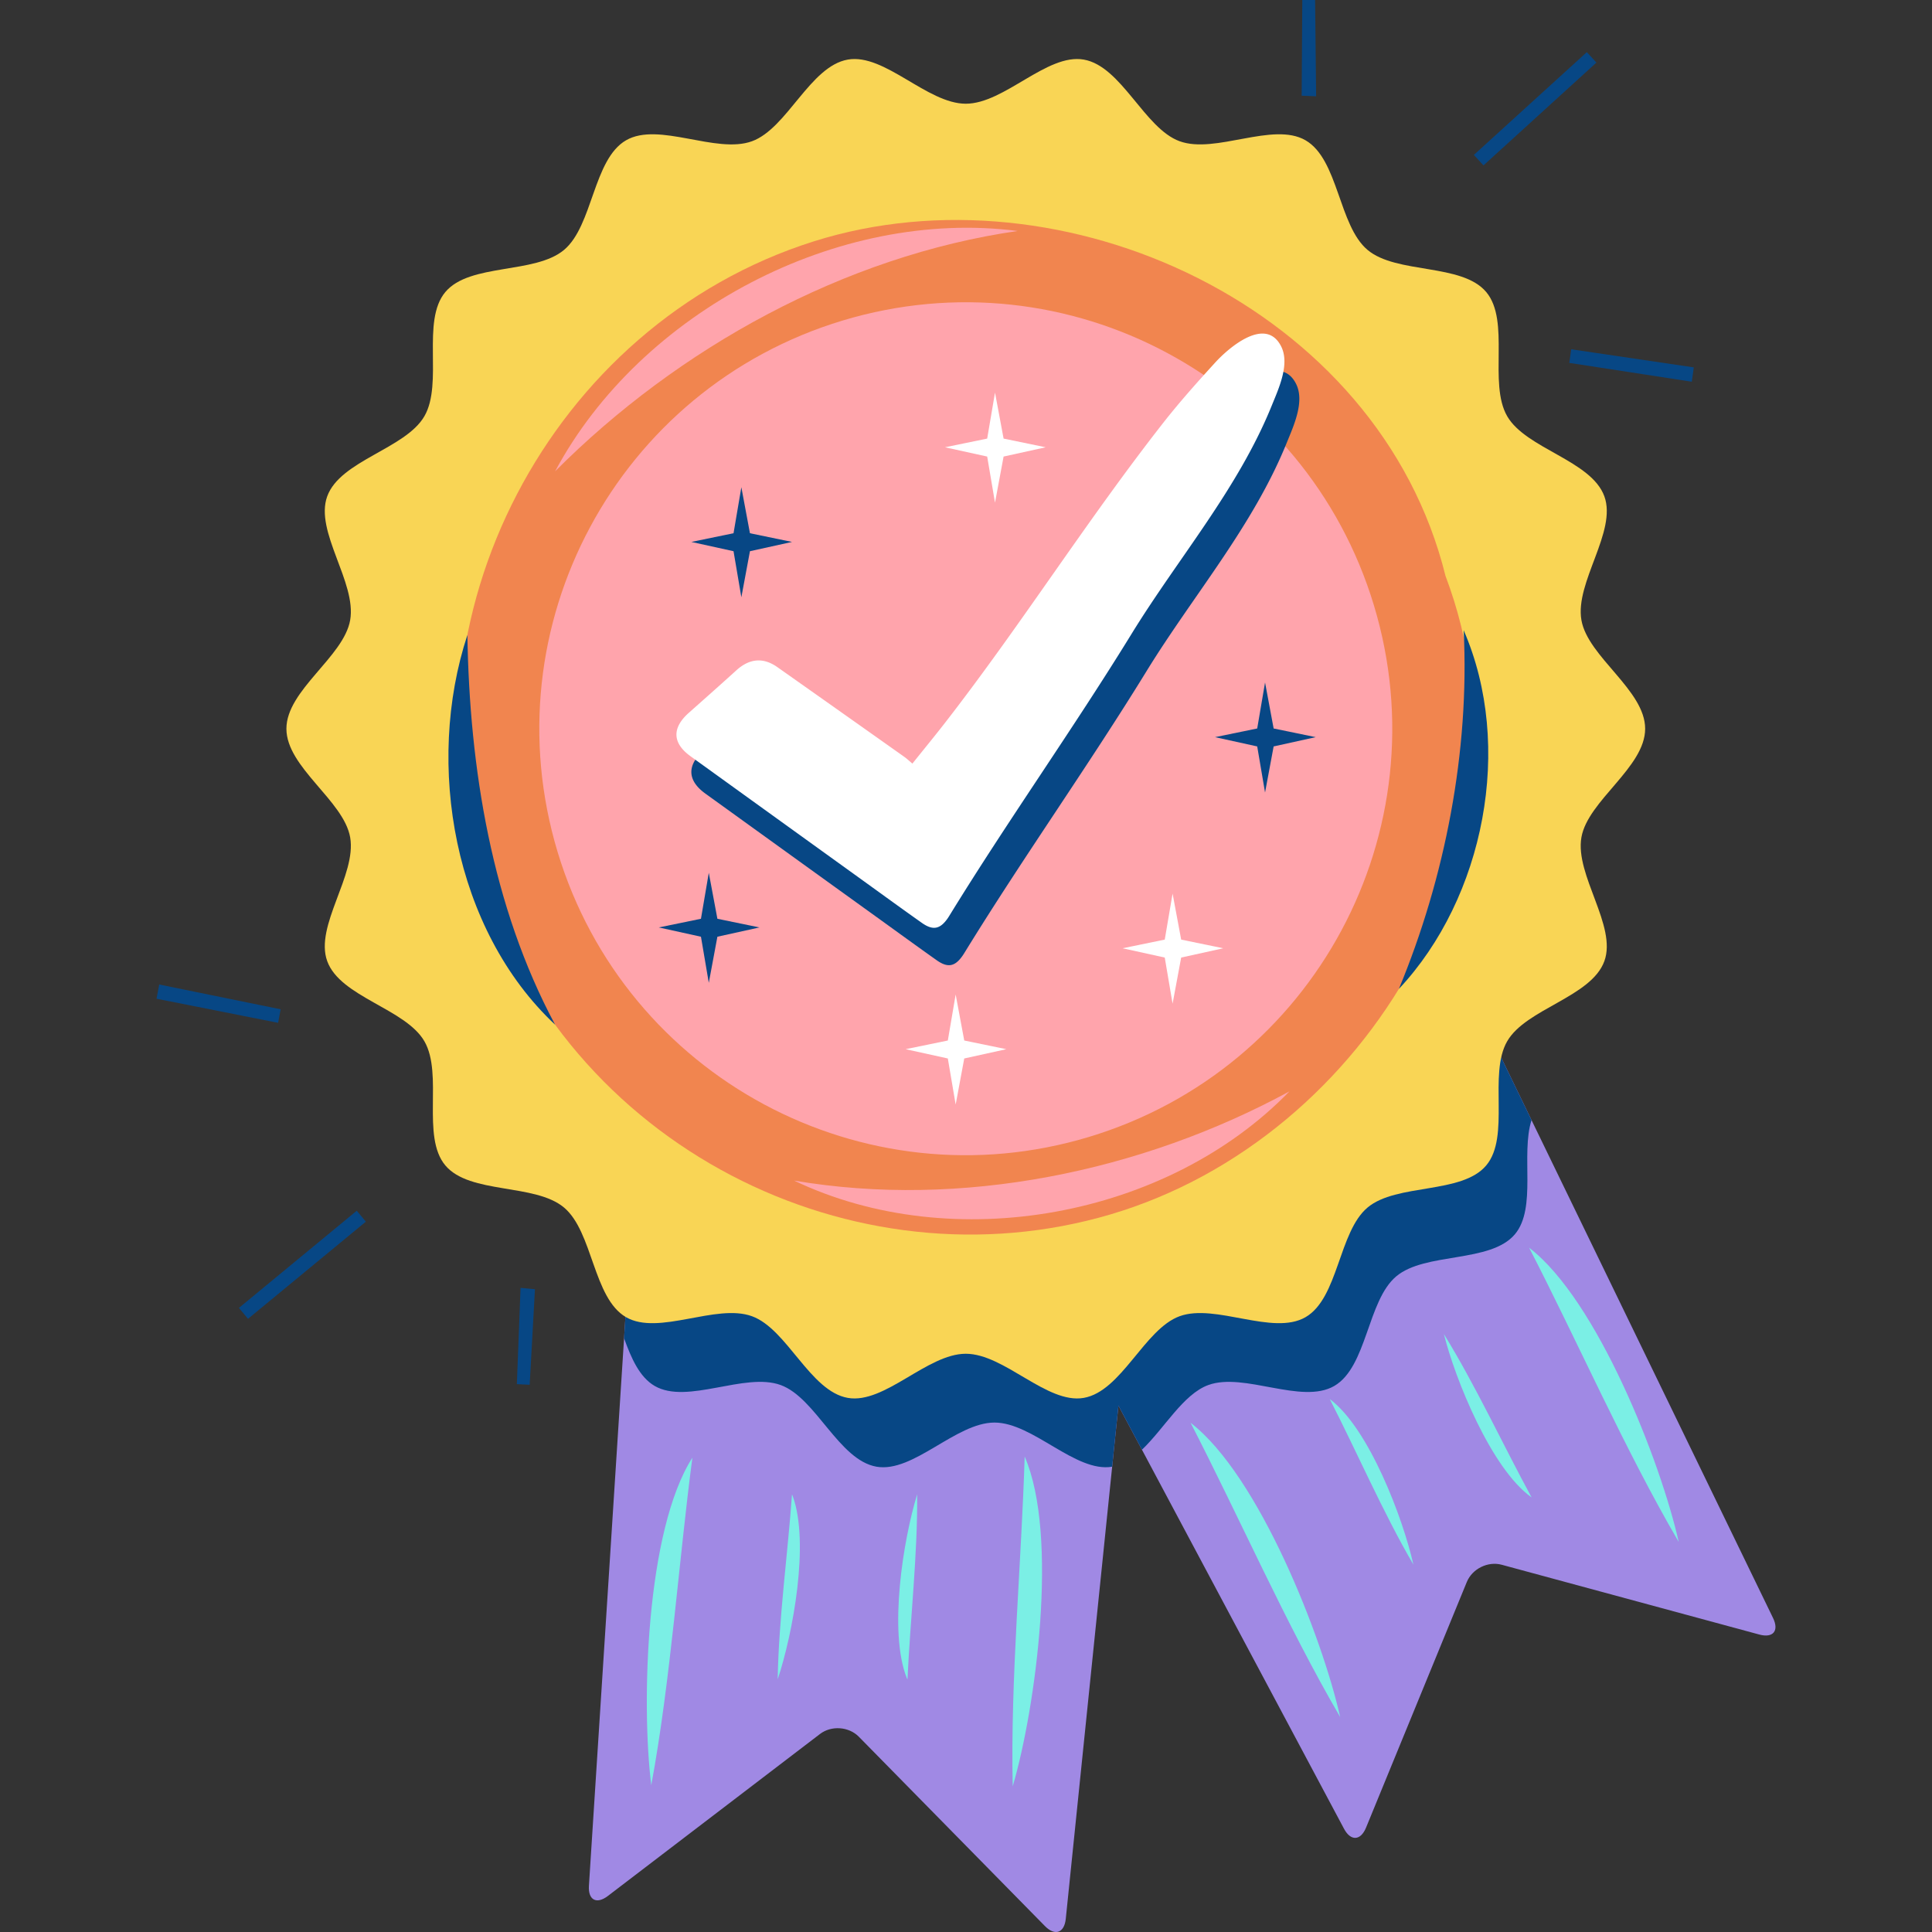 <svg xmlns="http://www.w3.org/2000/svg" version="1.1" xmlns:xlink="http://www.w3.org/1999/xlink" width="512" height="512" x="0" y="0" viewBox="0 0 512 512" style="enable-background:new 0 0 512 512" xml:space="preserve" class=""><rect x="0" y="0" width="512" height="512" fill="#333333" stroke="none"/><g><path d="M469.876 428.788 395.22 274.882l-119.144 59.505 1.631 3.055-110.68-8.389-10.955 170.708c-.242 3.77 2.017 4.979 5.021 2.688l56.223-42.931c3.002-2.291 7.628-1.967 10.277.728l49.332 50.19c2.651 2.694 5.131 1.822 5.518-1.936l13.953-135.998 59.78 112.136c1.778 3.338 4.406 3.199 5.841-.301l26.709-65.103c1.434-3.494 5.596-5.55 9.241-4.558l68.275 18.498c3.647.984 5.283-.982 3.634-4.386z" style="fill-rule:evenodd;clip-rule:evenodd;" fill="#a089e4" data-original="#a089e4"></path><path d="m395.22 274.882-119.144 59.505 1.631 3.055-110.68-8.389-1.645 25.594c1.929 5.334 4.1 10.319 8.129 12.653 8.652 5.003 23.853-3.716 33.37-.252 9.354 3.403 15.377 19.887 25.403 21.643 9.751 1.708 21.025-11.697 31.265-11.697 10.211 0 21.452 13.332 31.185 11.703l1.663-16.194 6.233 11.69c5.941-5.647 10.916-14.715 17.585-17.145 9.518-3.464 24.715 5.256 33.37.252 8.736-5.058 8.748-22.599 16.431-29.052 7.704-6.471 24.982-3.458 31.454-11.161 5.845-6.958 1.51-21.15 4.4-30.249l-10.65-21.956z" style="fill-rule:evenodd;clip-rule:evenodd;" fill="#074785" data-original="#074785"></path><path d="M435.983 193.121c0 10.241-15.186 19.033-16.891 28.781-1.757 10.024 9.483 23.465 6.078 32.816-3.465 9.52-20.744 12.574-25.75 21.228-5.054 8.738.896 25.227-5.555 32.906-6.471 7.703-23.749 4.69-31.453 11.161-7.684 6.453-7.697 24-16.432 29.052-8.654 5.009-23.852-3.716-33.369-.252-9.351 3.404-15.377 19.887-25.405 21.643-9.748 1.708-21.023-11.696-31.262-11.696-10.24 0-21.514 13.404-31.262 11.696-10.028-1.756-16.052-18.239-25.405-21.643-9.52-3.464-24.719 5.262-33.373.252-8.735-5.051-8.747-22.599-16.429-29.052-7.704-6.471-24.982-3.458-31.454-11.161-6.453-7.68-.499-24.175-5.554-32.906-5.008-8.654-22.286-11.708-25.749-21.228-3.405-9.351 7.834-22.792 6.078-32.816-1.708-9.748-16.895-18.54-16.895-28.781 0-10.235 15.187-19.027 16.895-28.775 1.756-10.031-9.484-23.465-6.078-32.816 3.463-9.52 20.743-12.574 25.749-21.228 5.056-8.738-.899-25.227 5.555-32.913 6.471-7.703 23.749-4.685 31.453-11.161 7.684-6.446 7.697-23.994 16.431-29.046 8.652-5.009 23.851 3.716 33.371.252 9.353-3.403 15.377-19.887 25.405-21.643 9.748-1.708 21.022 11.697 31.262 11.697 10.238 0 21.514-13.404 31.262-11.697 10.028 1.756 16.053 18.239 25.405 21.637 9.518 3.47 24.716-5.256 33.369-.247 8.735 5.051 8.751 22.599 16.432 29.046 7.703 6.477 24.982 3.464 31.454 11.167 6.45 7.679.499 24.169 5.554 32.906 5.006 8.653 22.285 11.708 25.75 21.228 3.405 9.351-7.836 22.786-6.078 32.816 1.705 9.75 16.891 18.542 16.891 28.777z" style="fill-rule:evenodd;clip-rule:evenodd;" fill="#f9d555" data-original="#f9d555"></path><path d="M383.075 152.631c26.466 69.98-20.225 148.897-88.72 169.181-67.904 20.091-144.492-17.686-167.262-89.723-21.425-67.773 18.4-145.926 88.497-168.104 66.06-20.892 149.866 17.307 167.485 88.646z" style="fill-rule:evenodd;clip-rule:evenodd;" fill="#f1854f" data-original="#f1854f" class=""></path><path d="M370.713 262.085c12.245-29.486 18.771-63.019 17.176-95.057 13.343 30.651 5.501 70.865-17.176 95.057z" style="" fill="#074785" data-original="#074785"></path><path d="M364.123 160.491c18.024 59.745-15.802 122.792-75.546 140.809-59.745 18.029-122.789-15.798-140.813-75.543-18.021-59.745 15.802-122.792 75.547-140.815 59.744-18.016 122.79 15.804 140.812 75.549z" style="fill-rule:evenodd;clip-rule:evenodd;" fill="#ffa4ac" data-original="#ffa4ac" class=""></path><path d="M210.435 312.864c44.234 7.539 92.055-2.334 131.282-23.639-32.46 33.465-89.238 43.742-131.282 23.639zM269.701 61.213c-45.938 6.61-89.996 30.986-122.593 63.69 22.643-42.306 74.927-69.837 122.593-63.69z" style="" fill="#ffa4ac" data-original="#ffa4ac" class=""></path><path d="M147.107 271.551c-26.818-25.142-34.53-68.933-23.248-103.26.568 35.199 6.442 71.901 23.248 103.26z" style="" fill="#074785" data-original="#074785"></path><path d="M172.593 473.096c-2.705-21.581-1.418-67.581 10.896-86.794-3.599 27.222-5.728 58.882-10.896 86.794zM444.879 408.63c-4.754-21.184-21.561-64.113-39.645-77.972 12.618 24.383 25.322 53.467 39.645 77.972zM355.16 455.037c-4.754-21.206-21.553-64.087-39.642-77.978 12.607 24.395 25.329 53.464 39.642 77.978zM268.378 473.409c6.126-20.836 12.25-66.512 3.169-87.414-.805 27.447-3.798 59.035-3.169 87.414zM206.095 445.037c3.993-11.939 8.537-36.214 3.962-48.626l-.17-.373c-1.085 15.387-3.526 33.052-3.792 48.999zM243.061 396.002c-3.701 12.037-7.627 36.406-2.748 48.71.116.235.18.361.18.361.696-15.405 2.699-33.125 2.568-49.071zM374.562 414.632c-2.688-12.059-11.728-36.112-22.163-43.863 7.05 13.717 14.124 30.088 22.163 43.863zM382.644 353.534c2.989 11.998 12.62 35.799 23.25 43.298-7.39-13.54-14.871-29.727-23.25-43.298z" style="" fill="#7befe5" data-original="#7befe5"></path><path d="M423.07 16.586c-9.977 9.08-19.955 18.167-29.931 27.248-.853-.926-1.702-1.852-2.551-2.778 9.975-9.08 19.954-18.155 29.934-27.236l2.548 2.766zM448.344 101.161a62236.957 62236.957 0 0 0-32.465-4.991c.167-1.203.338-2.405.502-3.608l32.491 4.799c-.175 1.268-.354 2.537-.528 3.8zM344.956 25.36c.054-8.455.107-16.91.163-25.36h3.402c.087 8.509.179 17.013.266 25.522-1.273-.054-2.551-.109-3.831-.162zM63.319 346.612c10.408-8.588 20.819-17.169 31.226-25.756.806.962 1.607 1.931 2.411 2.899l-31.224 25.744c-.807-.957-1.609-1.925-2.413-2.887zM42.197 260.906a899123.6 899123.6 0 0 1 32.18 6.567c-.223 1.191-.453 2.387-.675 3.584l-32.221-6.386c.24-1.251.478-2.514.716-3.765zM141.768 341.657c-.469 8.437-.932 16.88-1.398 25.323-1.132-.054-2.264-.114-3.396-.168.328-8.503.65-17.006.979-25.51 1.269.12 2.54.235 3.815.355z" style="fill-rule:evenodd;clip-rule:evenodd;" fill="#074785" data-original="#074785"></path><path d="m337.528 193.055 11.149 2.297-11.149 2.459-2.276 12.214-2.078-12.214-11.176-2.459 11.176-2.297 2.078-12.19zM198.743 141.314l11.152 2.303-11.152 2.46-2.276 12.213-2.074-12.213-11.18-2.46 11.18-2.303 2.074-12.19zM190.117 243.485l11.146 2.297-11.146 2.46-2.279 12.219-2.077-12.219-11.176-2.46 11.176-2.297 2.077-12.19z" style="" fill="#074785" data-original="#074785"></path><path d="m313.023 249.005 11.152 2.298-11.152 2.459-2.276 12.22-2.077-12.22-11.177-2.459 11.177-2.298 2.077-12.189zM255.537 275.748l11.151 2.297-11.151 2.46-2.277 12.213-2.077-12.213-11.177-2.46 11.177-2.297 2.077-12.19zM265.963 116.231l11.152 2.303-11.152 2.454-2.276 12.219-2.074-12.219-11.18-2.454 11.18-2.303 2.074-12.189z" style="" fill="#ffffff" data-original="#ffffff"></path><path d="M245.746 212.274c3.086-3.867 5.938-7.331 8.684-10.86 20.26-26.111 37.384-53.383 57.767-79.416 4.351-5.557 9.091-10.855 13.843-16.056 3.486-3.824 13.297-12.352 17.415-4.246 2.402 4.715-.675 11.258-2.463 15.665-8.951 22.124-24.811 40.43-37.171 60.545-15.255 24.824-32.767 49.462-48.029 74.274-.204.331-.408.668-.63.992-2.046 3.001-3.961 3.404-6.935 1.299-5.116-3.62-10.178-7.307-15.256-10.969a70697.477 70697.477 0 0 1-46.036-33.189c-4.806-3.464-4.951-7.487-.451-11.486 4.205-3.746 8.43-7.475 12.594-11.263 3.494-3.175 7.129-3.5 10.879-.86a29675.73 29675.73 0 0 1 33.616 23.76c.69.487 1.295 1.071 2.173 1.81z" style="fill-rule:evenodd;clip-rule:evenodd;" fill="#074785" data-original="#074785"></path><path d="M241.798 202.358c3.085-3.861 5.939-7.325 8.681-10.855 20.26-26.111 37.387-53.383 57.765-79.416 4.352-5.556 9.094-10.855 13.848-16.062 3.488-3.819 13.299-12.346 17.417-4.246 2.395 4.721-.68 11.263-2.467 15.672-8.954 22.124-24.806 40.429-37.173 60.545-15.25 24.824-32.764 49.456-48.025 74.268a32.69 32.69 0 0 1-.628.999c-2.049 3.001-3.963 3.403-6.937 1.293-5.118-3.614-10.178-7.301-15.257-10.963a81068.145 81068.145 0 0 1-46.035-33.189c-4.809-3.464-4.954-7.493-.454-11.492 4.208-3.74 8.433-7.475 12.595-11.257 3.496-3.175 7.132-3.5 10.879-.86 11.212 7.908 22.42 15.828 33.618 23.76.69.486 1.292 1.069 2.173 1.803z" style="fill-rule:evenodd;clip-rule:evenodd;" fill="#ffffff" data-original="#ffffff"></path></g></svg>